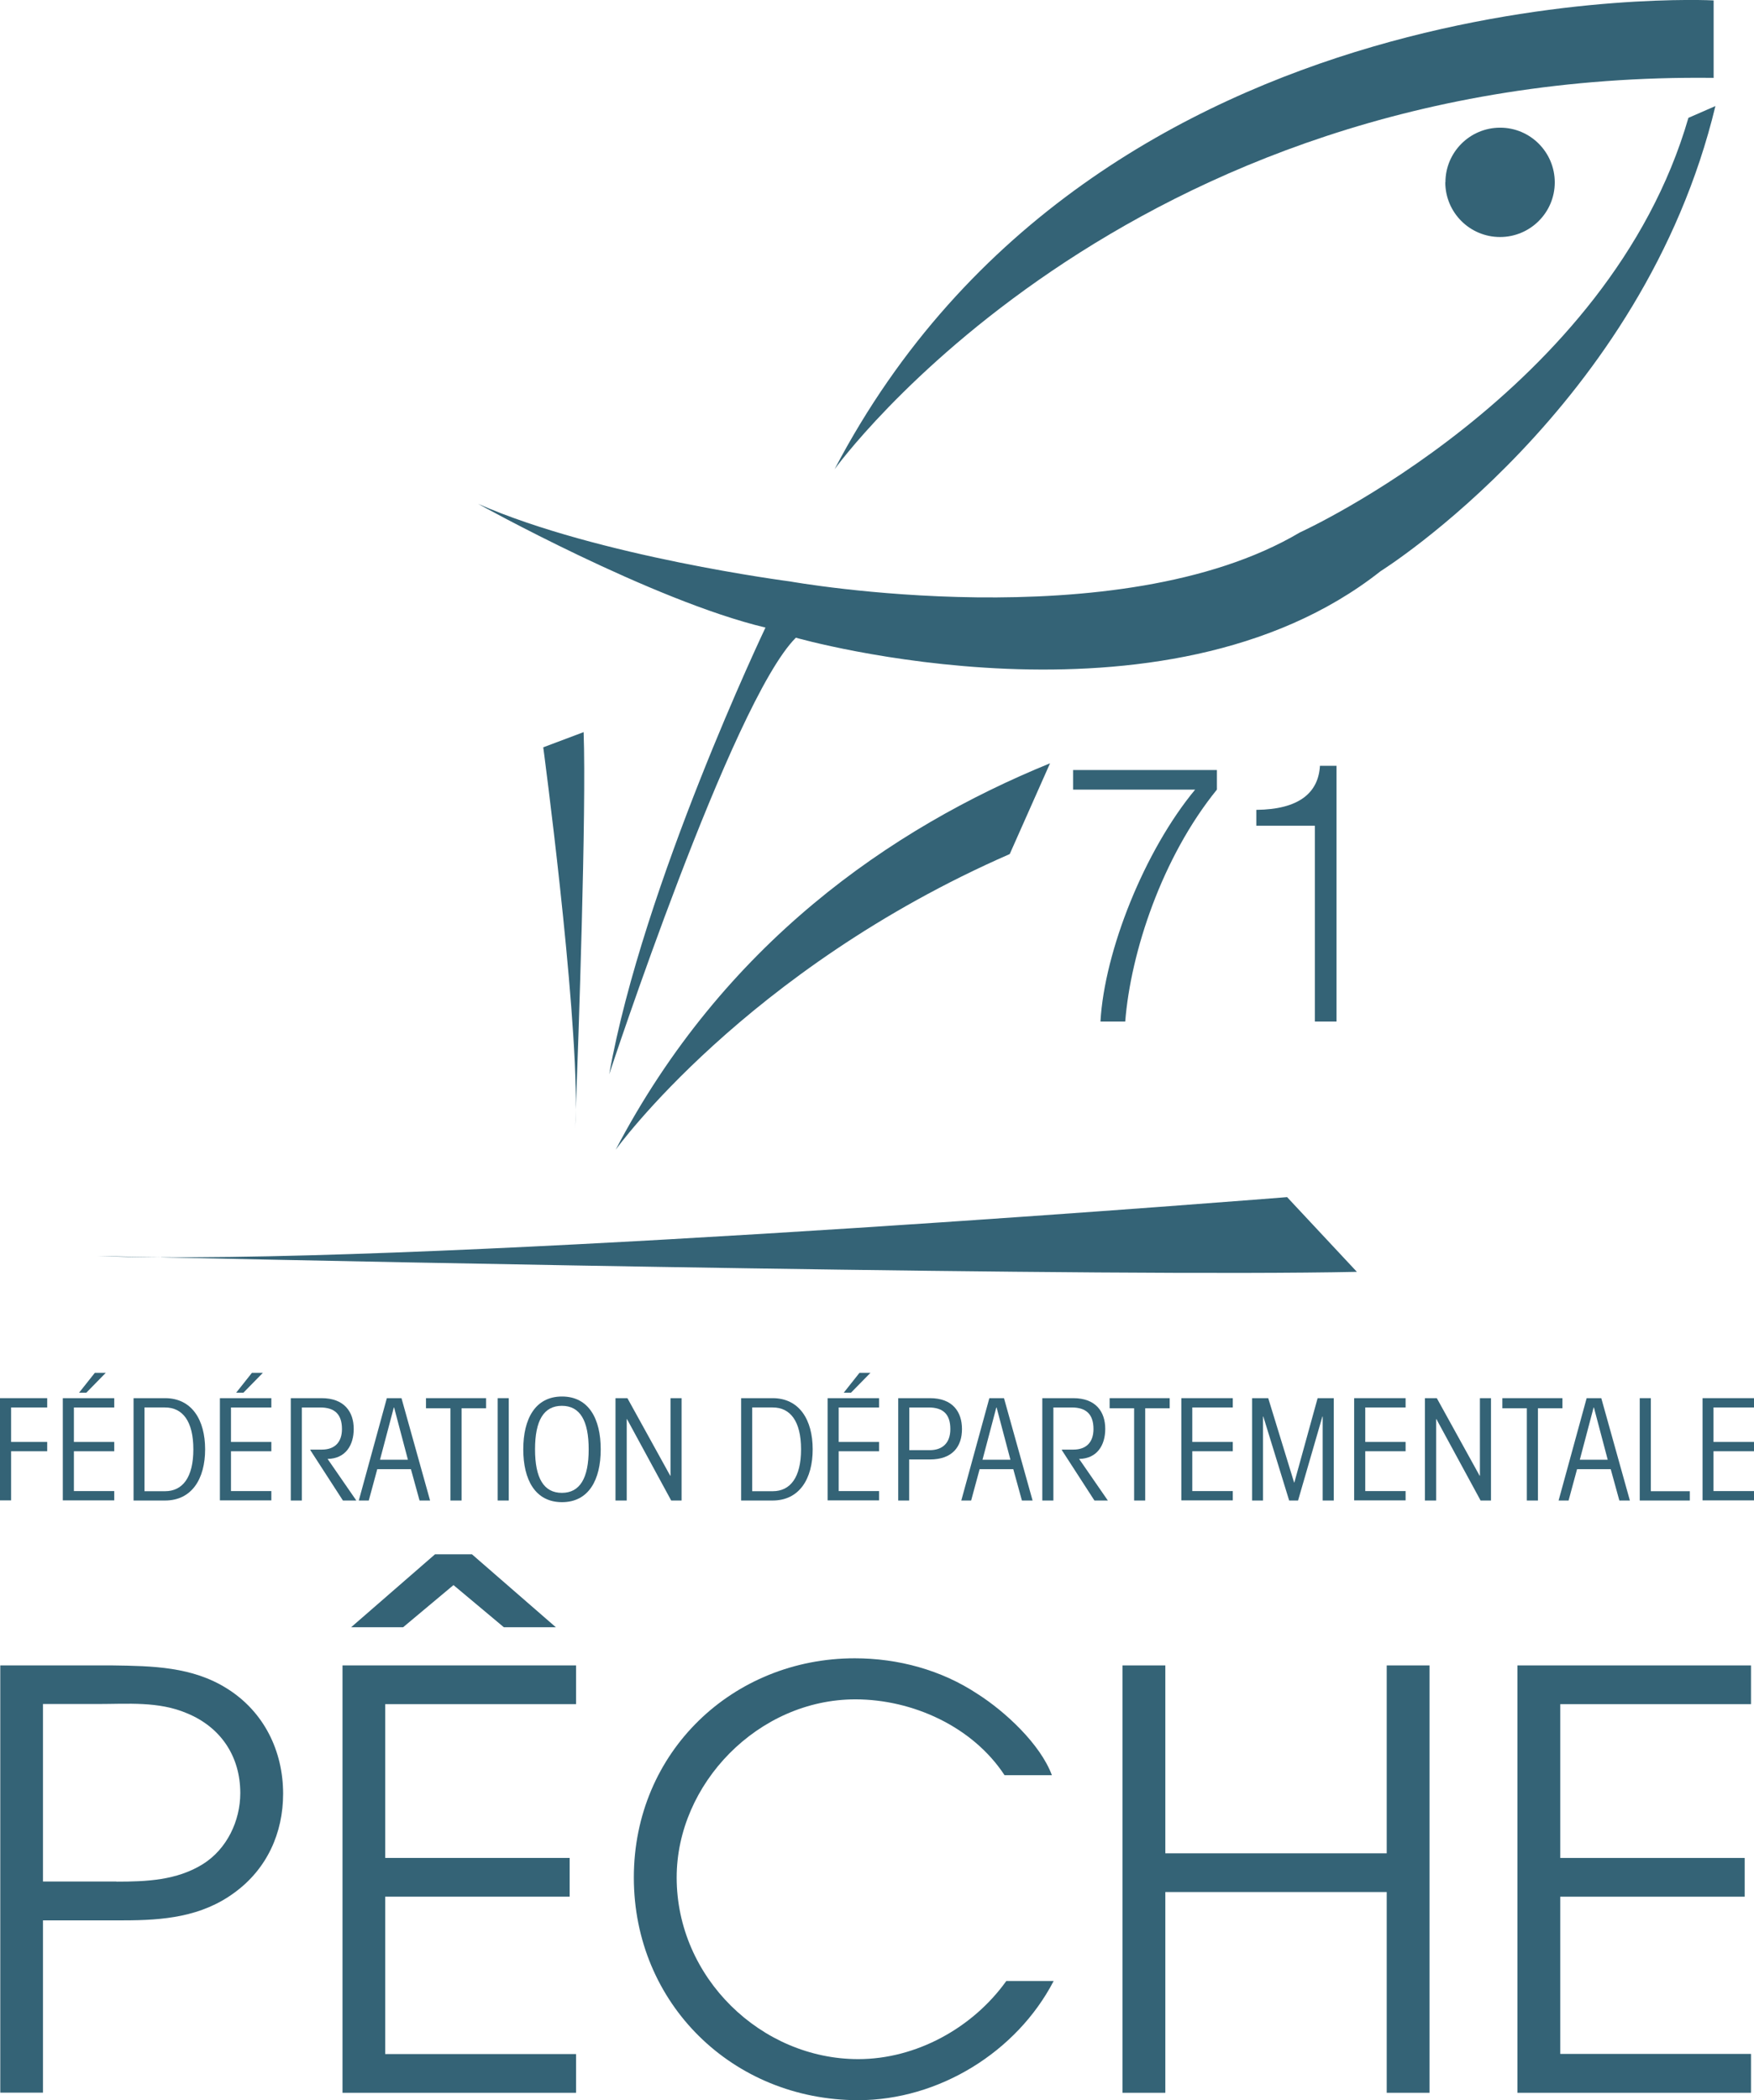 <?xml version="1.0" encoding="UTF-8"?> <svg xmlns="http://www.w3.org/2000/svg" viewBox="0 0 128.18 153.48"><defs><style> .cls-1 { fill: #346376; } </style></defs><g id="Textes"><path class="cls-1" d="M25.03,121.7h17.07v2.83h-13.95v11.24h13.48v2.83h-13.48v11.5h13.95v2.83h-17.07v-31.23ZM31.79,113.58h2.7l6.13,5.33h-3.8l-3.68-3.08-3.68,3.08h-3.8l6.13-5.33Z"></path><polygon class="cls-1" points="82.03 121.7 85.16 121.7 85.16 135.43 101.34 135.43 101.34 121.7 104.47 121.7 104.47 152.93 101.34 152.93 101.34 138.26 85.16 138.26 85.16 152.93 82.03 152.93 82.03 121.7"></polygon><polygon class="cls-1" points="110.89 121.7 127.96 121.7 127.96 124.53 114.02 124.53 114.02 135.77 127.5 135.77 127.5 138.6 114.02 138.6 114.02 150.09 127.96 150.09 127.96 152.93 110.89 152.93 110.89 121.7"></polygon><path class="cls-1" d="M8.51,137.5c2.2,0,4.39-.09,6.3-1.27,1.77-1.1,2.75-3.17,2.75-5.2,0-2.7-1.44-4.82-3.89-5.83-2.07-.89-4.35-.68-6.51-.68H3.14v12.97h5.37ZM.02,121.7h8.2c2.92.04,5.83.09,8.37,1.69,2.7,1.69,4.1,4.56,4.1,7.69,0,2.87-1.18,5.49-3.55,7.22-2.41,1.78-5.2,2.03-8.11,2.03H3.14v12.59H.02v-31.23Z"></path><path class="cls-1" d="M73.41,129.72c-2.33-3.55-6.72-5.54-10.9-5.54-7.1,0-13.06,6.17-13.06,13.02,0,7.31,6.17,13.27,13.27,13.27,4.23,0,8.37-2.28,10.82-5.71h3.46c-2.7,5.2-8.41,8.71-14.28,8.71-9.17,0-16.4-7.06-16.4-16.27s7.27-16.02,16.14-16.02c3.17,0,6.34.85,9,2.62,1.99,1.27,4.56,3.64,5.41,5.92h-3.46Z"></path><g><path class="cls-1" d="M0,109.65v-7.48h3.45v.68H.81v2.52h2.64v.68H.81v3.59h-.81Z"></path><path class="cls-1" d="M4.59,109.65v-7.48h3.76v.68h-2.95v2.52h2.95v.68h-2.95v2.91h2.95v.68h-3.76ZM5.78,101.77l1.15-1.45h.8l-1.42,1.45h-.53Z"></path><path class="cls-1" d="M9.76,102.17h2.3c1.96,0,2.93,1.59,2.93,3.74s-.97,3.74-2.93,3.74h-2.3v-7.48ZM10.56,108.97h1.5c1.28,0,2.07-1,2.07-3.06s-.79-3.06-2.07-3.06h-1.5v6.12Z"></path><path class="cls-1" d="M16.07,109.65v-7.48h3.76v.68h-2.95v2.52h2.95v.68h-2.95v2.91h2.95v.68h-3.76ZM17.26,101.77l1.15-1.45h.8l-1.42,1.45h-.53Z"></path><path class="cls-1" d="M21.24,102.17h2.26c1.65,0,2.35.99,2.35,2.25,0,1.18-.59,2.17-1.91,2.19l2.1,3.04h-.98l-2.38-3.68v-.04h.84c.96,0,1.47-.56,1.47-1.5,0-1.06-.51-1.58-1.59-1.58h-1.34v6.8h-.81v-7.48Z"></path><path class="cls-1" d="M26.94,109.65h-.72l2.05-7.48h1.07l2.09,7.48h-.77l-.63-2.29h-2.46l-.62,2.29ZM29.81,106.67l-1.01-3.82h-.02l-1.01,3.82h2.05Z"></path><path class="cls-1" d="M31.14,102.17h4.38v.74h-1.79v6.74h-.81v-6.74h-1.79v-.74Z"></path><path class="cls-1" d="M36.37,109.65v-7.48h.81v7.48h-.81Z"></path><path class="cls-1" d="M43.9,105.91c0,2.22-.87,3.86-2.83,3.86s-2.83-1.64-2.83-3.86.87-3.86,2.83-3.86,2.83,1.64,2.83,3.86ZM39.1,105.91c0,2.11.64,3.18,1.96,3.18s1.96-1.07,1.96-3.18-.64-3.18-1.96-3.18-1.96,1.07-1.96,3.18Z"></path><path class="cls-1" d="M44.98,109.65v-7.48h.87l3.13,5.67h.02v-5.67h.81v7.48h-.76l-3.23-5.95h-.02v5.95h-.81Z"></path><path class="cls-1" d="M54.16,102.17h2.3c1.96,0,2.93,1.59,2.93,3.74s-.97,3.74-2.93,3.74h-2.3v-7.48ZM54.97,108.97h1.5c1.28,0,2.07-1,2.07-3.06s-.79-3.06-2.07-3.06h-1.5v6.12Z"></path><path class="cls-1" d="M60.48,109.65v-7.48h3.76v.68h-2.95v2.52h2.95v.68h-2.95v2.91h2.95v.68h-3.76ZM61.66,101.77l1.15-1.45h.8l-1.42,1.45h-.53Z"></path><path class="cls-1" d="M65.64,109.65v-7.48h2.32c1.65,0,2.34.99,2.34,2.26s-.69,2.22-2.34,2.22h-1.52v3h-.81ZM66.45,105.97h1.5c.87,0,1.5-.47,1.5-1.54s-.51-1.58-1.59-1.58h-1.41v3.12Z"></path><path class="cls-1" d="M70.97,109.65h-.72l2.05-7.48h1.07l2.09,7.48h-.78l-.63-2.29h-2.46l-.62,2.29ZM73.84,106.67l-1.01-3.82h-.02l-1.01,3.82h2.05Z"></path><path class="cls-1" d="M76.17,102.17h2.26c1.65,0,2.34.99,2.34,2.25,0,1.18-.59,2.17-1.91,2.19l2.1,3.04h-.98l-2.38-3.68v-.04h.84c.96,0,1.47-.56,1.47-1.5,0-1.06-.51-1.58-1.59-1.58h-1.34v6.8h-.81v-7.48Z"></path><path class="cls-1" d="M81.1,102.17h4.38v.74h-1.79v6.74h-.81v-6.74h-1.79v-.74Z"></path><path class="cls-1" d="M86.33,109.65v-7.48h3.76v.68h-2.96v2.52h2.96v.68h-2.96v2.91h2.96v.68h-3.76Z"></path><path class="cls-1" d="M91.5,109.65v-7.48h1.18l1.89,6.16h.02l1.7-6.16h1.18v7.48h-.81v-6.14h-.02l-1.78,6.14h-.65l-1.89-6.14h-.02v6.14h-.81Z"></path><path class="cls-1" d="M98.96,109.65v-7.48h3.76v.68h-2.95v2.52h2.95v.68h-2.95v2.91h2.95v.68h-3.76Z"></path><path class="cls-1" d="M104.13,109.65v-7.48h.87l3.13,5.67h.02v-5.67h.81v7.48h-.76l-3.23-5.95h-.02v5.95h-.81Z"></path><path class="cls-1" d="M109.8,102.17h4.38v.74h-1.79v6.74h-.81v-6.74h-1.79v-.74Z"></path><path class="cls-1" d="M114.62,109.65h-.72l2.05-7.48h1.07l2.09,7.48h-.77l-.63-2.29h-2.46l-.62,2.29ZM117.49,106.67l-1.01-3.82h-.02l-1.01,3.82h2.04Z"></path><path class="cls-1" d="M119.83,109.65v-7.48h.81v6.8h2.85v.68h-3.66Z"></path><path class="cls-1" d="M124.42,109.65v-7.48h3.76v.68h-2.96v2.52h2.96v.68h-2.96v2.91h2.96v.68h-3.76Z"></path></g></g><g id="Logo"><g><path class="cls-1" d="M42.08,81.07c-.03.93-.06,1.46-.06,1.46.03-.43.05-.93.06-1.46Z"></path><path class="cls-1" d="M42.65,53.5l-2.95,1.11s2.47,18.47,2.38,26.47c.19-5.07.78-21.85.57-27.57Z"></path><path class="cls-1" d="M123.39,8.6c-5.79,20.05-28.4,30.31-28.4,30.31-13.29,7.87-37.25,3.58-37.25,3.58,0,0-14.03-1.82-22.8-5.67,0,0,12.72,7.07,21,9.04,0,0-8.95,18.78-11.42,32.64,0,0,8.96-27.23,13.64-31.9,0,0,26.85,7.68,42.73-4.86,0,0,19.17-11.97,24.47-33.99l-1.97.86Z"></path><path class="cls-1" d="M11.78,91.88c-2.96-.06-4.67-.1-4.67-.1,1.4.06,2.96.09,4.67.1Z"></path><path class="cls-1" d="M11.78,91.88c16.13.35,69.44,1.44,87.38,1.06l-5.1-5.46s-56.97,4.57-82.29,4.39Z"></path><path class="cls-1" d="M76.73,55.78c-11.67,4.76-23.87,13.22-31.74,28.24,0,0,9.45-13.15,28.8-21.61l2.94-6.62Z"></path><path class="cls-1" d="M82.23,74.65c.4-5.07,2.69-12.01,6.7-16.95v-1.43h-10.51v1.43h8.92c-3.7,4.46-6.63,11.8-6.92,16.95h1.8Z"></path><path class="cls-1" d="M97.67,74.65v-18.69h-1.21c-.11,1.95-1.5,3.19-4.65,3.22v1.16h4.28v14.31h1.58Z"></path><path class="cls-1" d="M125.23,5.69V.03s-45.03-2.4-64.24,34.26c0,0,20.93-29.11,64.24-28.6Z"></path><path class="cls-1" d="M105.62,13.32c0,2.21,1.79,4,4,4,2.21,0,4-1.79,4-3.99,0-2.21-1.79-4-3.99-4-2.21,0-4,1.79-4,3.99Z"></path></g></g></svg> 